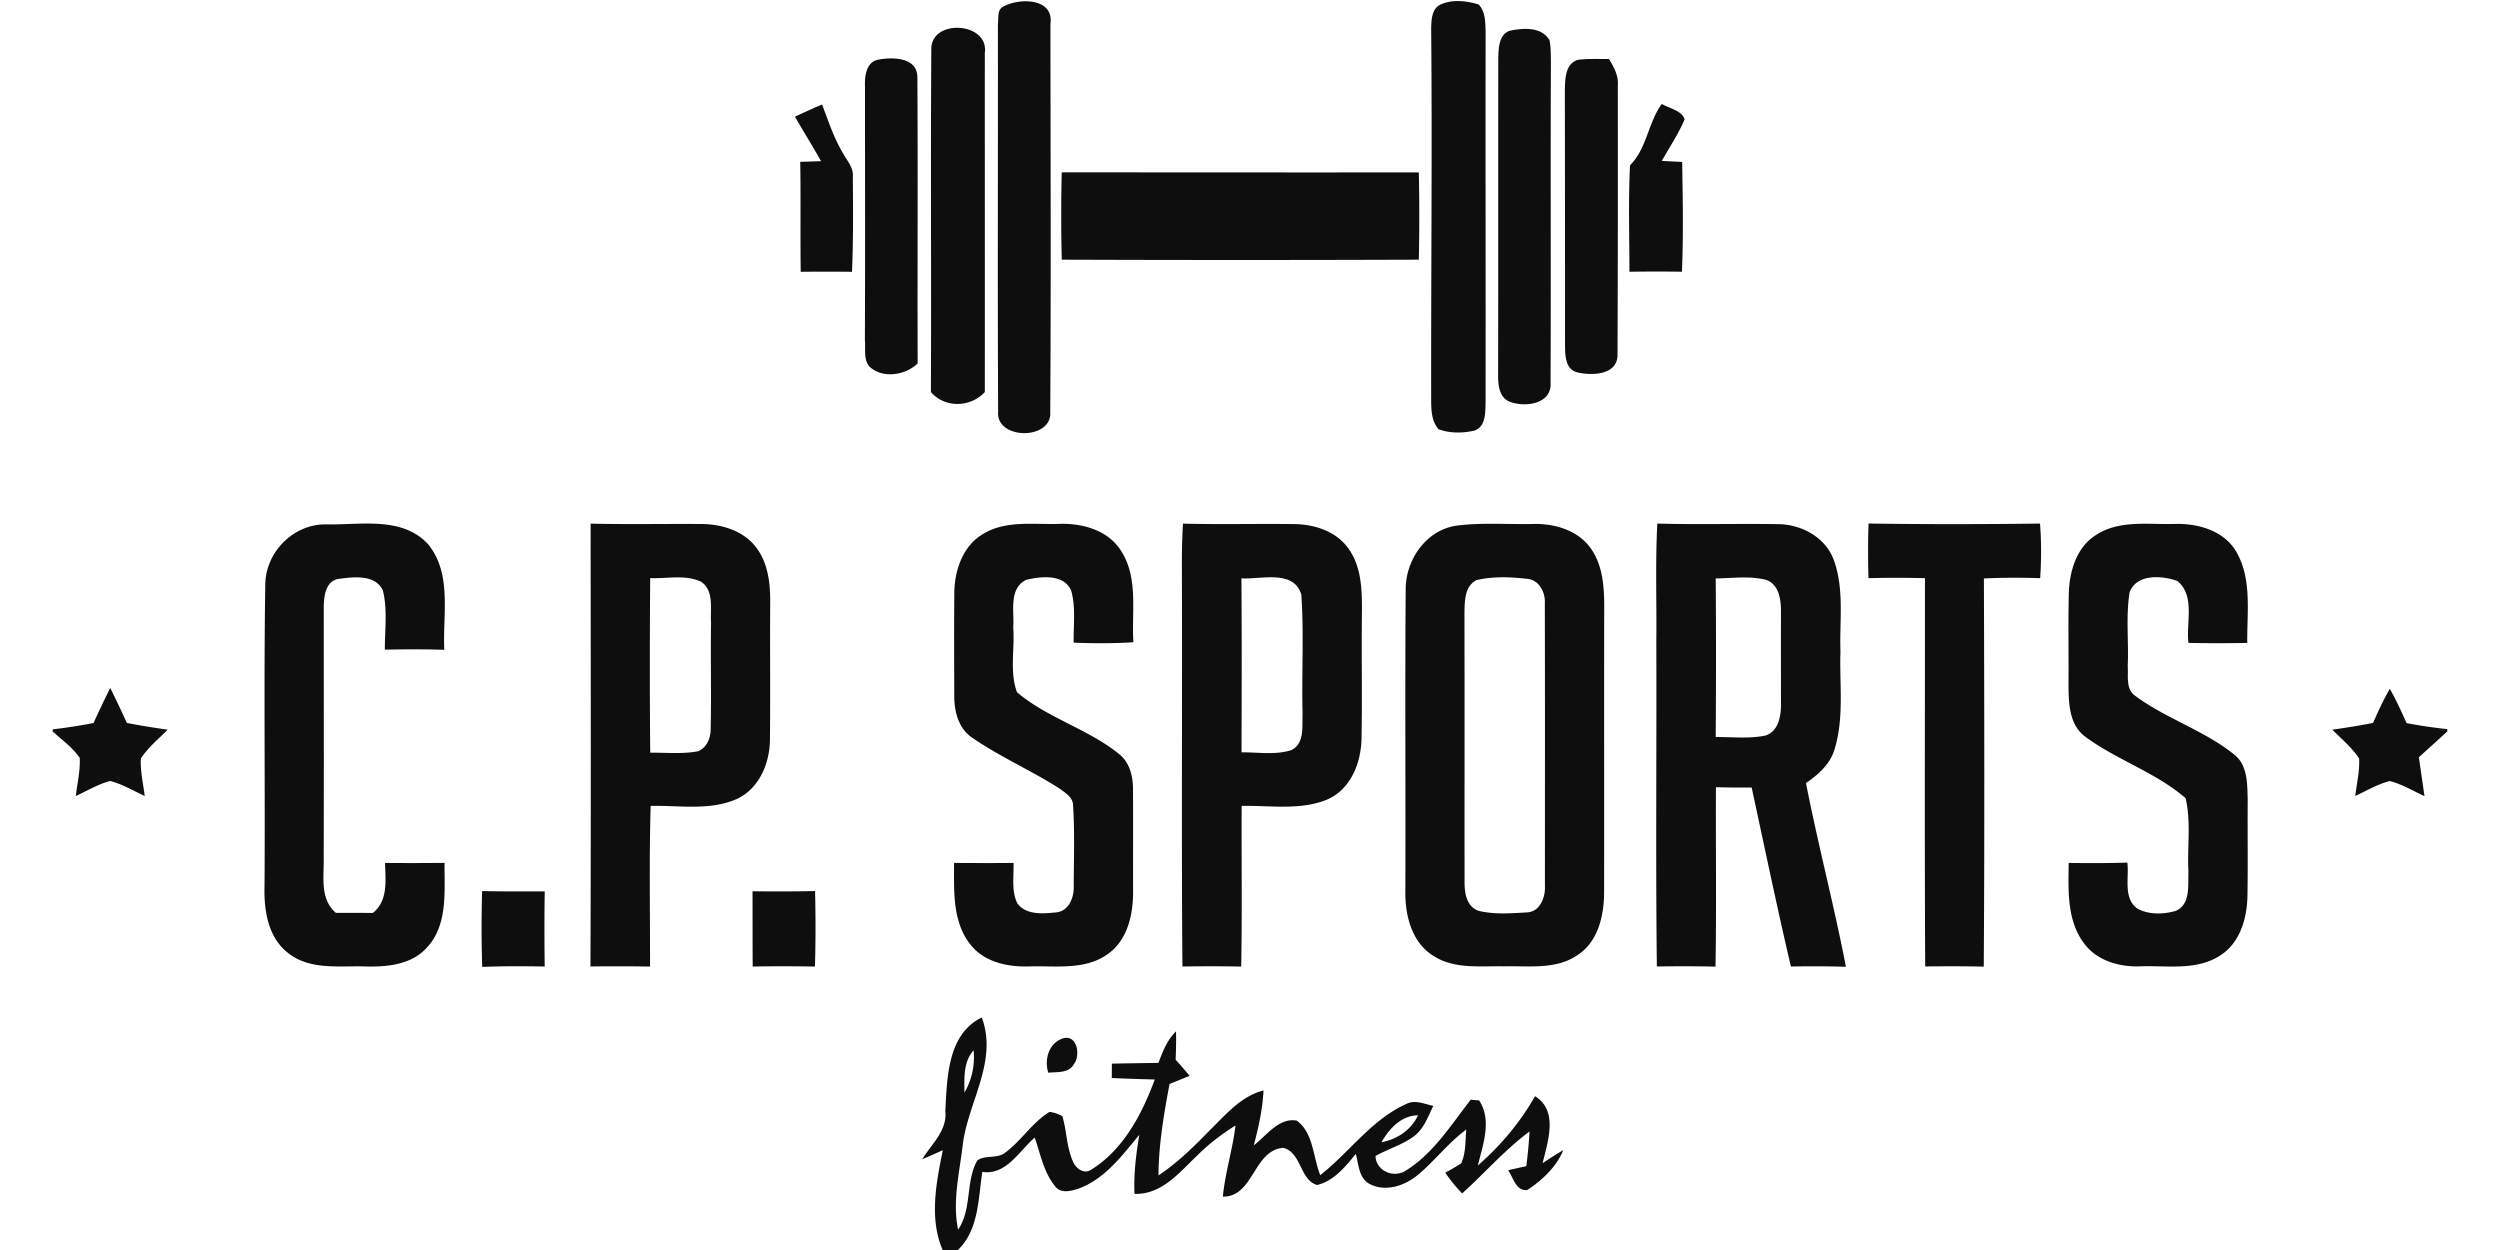 <?xml version="1.0"?>
<svg xmlns="http://www.w3.org/2000/svg" viewBox="-11 0 522 261"><g fill="#0e0e0e"><path d="M198.48 1.38c3.31-1.85 10.63-1.85 9.85 3.61.02 27.01.13 54.04-.04 81.05.41 5.92-11.4 5.83-10.88-.09-.14-27-.01-54-.05-81.01.17-1.17-.19-2.92 1.12-3.56Zm90.94-.24c2.5-1.37 5.69-1.01 8.33-.2 1.51 1.62 1.38 3.97 1.45 6.02-.05 25.69.03 51.39-.01 77.08-.06 2.07.06 5.05-2.34 5.87-2.43.56-5.09.58-7.45-.27-1.4-1.51-1.53-3.65-1.57-5.6-.05-26.03.24-52.06 0-78.09.05-1.69.06-3.71 1.59-4.81Zm-105.96 9.03c.07-6.31 12.05-5.57 11.17.86-.01 23.61.02 47.22 0 70.83-2.98 3.23-8.35 3.4-11.26-.01.12-23.89-.08-47.79.09-71.68Zm120.91-3.78c2.75-.56 6.48-.81 8.16 1.98.32 1.51.27 3.06.3 4.59-.11 22.34.03 44.68-.07 67.02.25 4.4-5.34 5.13-8.5 3.91-2.34-.94-2.48-3.69-2.45-5.84.04-22.03 0-44.06.03-66.1.07-2 .16-4.91 2.53-5.56Zm-131.94 6.06c3.03-.57 8.16-.49 8.12 3.73.13 19.89-.01 39.79.06 59.69-2.57 2.55-7.5 3.25-10.16.58-1.17-1.53-.69-3.65-.86-5.44.07-17.68.02-35.36.02-53.03-.09-2.11.27-5.09 2.82-5.53Zm146 .05c2.15-.28 4.33-.16 6.51-.18 1.07 1.7 2.06 3.54 1.86 5.63.01 18.68.02 37.36-.06 56.04.07 4.37-5.38 4.5-8.49 3.74-2.45-.7-2.45-3.63-2.47-5.69 0-17.69-.01-35.37-.04-53.06.06-2.32-.01-5.6 2.69-6.48ZM154.98 24.36c1.88-.87 3.76-1.73 5.67-2.54 1.3 3.43 2.45 6.96 4.34 10.13.86 1.59 2.28 3.05 2.08 5.01.05 6.6.11 13.2-.17 19.79-3.57-.04-7.14-.04-10.71 0-.11-7.66.03-15.31-.1-22.96 1.44-.05 2.9-.09 4.35-.14-1.76-3.13-3.67-6.18-5.46-9.29Zm174.37 10.15c3.52-3.53 3.77-8.88 6.63-12.81 1.55.94 4.25 1.39 4.76 3.24-1.29 3.04-3.14 5.79-4.76 8.66l4.26.21c.11 7.64.29 15.29-.06 22.93-3.65-.06-7.3-.05-10.95 0-.01-7.41-.25-14.83.12-22.23Zm-118.66 1.48c24.85-.01 49.71.04 74.56 0 .13 6.08.13 12.16 0 18.23-24.85.09-49.7.09-74.55 0-.16-6.07-.15-12.15-.01-18.23Zm-166.3 86.05c.09-6.77 5.86-12.64 12.69-12.55 7.12.17 15.87-1.76 21.3 4.14 5.06 6.18 3.03 14.72 3.39 22.05-4.13-.13-8.27-.12-12.41-.03-.03-4.12.59-8.35-.42-12.38-1.58-3.31-5.89-2.83-8.91-2.44-3.07.25-3.45 3.71-3.43 6.15 0 17.34.04 34.68-.01 52.02.1 3.98-.88 8.69 2.55 11.61 2.57-.01 5.14-.01 7.71.02 3.22-2.57 2.65-6.8 2.54-10.45 4.14.04 8.28.03 12.43-.01-.04 6.03.74 13.08-3.81 17.82-3.31 3.55-8.45 3.94-13 3.8-5.36-.13-11.46.77-15.94-2.87-4.15-3.27-4.98-8.93-4.84-13.89.15-21-.17-42 .16-62.99Zm67.93-12.71c7.58.19 15.16.03 22.74.08 4.31-.04 9.02 1.25 11.75 4.8 2.6 3.32 3.05 7.68 3.01 11.76-.07 9.37.05 18.74-.05 28.11.05 5.06-2.14 10.58-7 12.78-5.63 2.45-11.96 1.28-17.91 1.41-.33 11.18-.11 22.36-.13 33.55-4.14-.07-8.29-.07-12.44-.02.11-30.82.06-61.64.03-92.47m12.44 11.38c-.09 12.15-.11 24.3.01 36.45 3.32-.03 6.7.32 9.98-.29 1.91-.8 2.69-2.9 2.64-4.85.17-7.34-.05-14.68.08-22.02-.21-2.84.69-6.6-2.04-8.51-3.28-1.58-7.15-.63-10.67-.78Zm69.65-9.3c4.71-2.8 10.42-1.85 15.64-2.02 4.85-.19 10.29 1.26 13.02 5.61 3.67 5.68 2.18 12.73 2.58 19.1-4.15.27-8.31.25-12.47.09-.06-3.6.47-7.31-.5-10.82-1.5-3.6-6.33-3.02-9.42-2.3-3.69 1.84-2.44 6.61-2.7 9.93.37 4.48-.81 9.32.8 13.55 6.35 5.38 14.78 7.64 21.27 12.86 2.28 1.79 2.98 4.78 2.94 7.56.05 7.03-.01 14.05.02 21.08.04 4.81-1.13 10.31-5.35 13.2-4.74 3.37-10.84 2.38-16.29 2.54-4.44.15-9.35-.84-12.26-4.49-3.88-4.8-3.48-11.32-3.48-17.12 4.14.03 8.28.04 12.42 0 .08 2.79-.48 5.8.77 8.4 1.85 2.57 5.45 2.19 8.21 1.92 2.61-.32 3.67-3.15 3.58-5.45.02-5.66.23-11.34-.14-16.99-.06-1.62-1.62-2.51-2.76-3.37-5.94-3.82-12.49-6.64-18.31-10.67-2.93-1.95-3.78-5.63-3.73-8.94-.02-7.05-.05-14.1.01-21.15.01-4.78 1.77-10.06 6.15-12.52Zm41.6-2.08c7.67.21 15.34 0 23.01.1 4.28-.01 8.89 1.43 11.48 5.03 2.85 3.89 2.91 8.93 2.87 13.54-.11 8.67.08 17.34-.08 26.01-.04 5.15-2.21 10.85-7.26 12.97-5.63 2.27-11.86 1.17-17.77 1.29-.06 11.19.12 22.37-.1 33.55-4.09-.08-8.18-.08-12.27-.01-.22-27.6-.01-55.21-.11-82.81-.02-3.23.03-6.45.23-9.67m12.2 11.43c.09 12.11.06 24.22.02 36.33 3.44-.04 7.04.6 10.39-.46 2.84-1.39 2.23-5.01 2.36-7.61-.22-8.28.31-16.6-.26-24.86-1.57-5.28-8.41-3.16-12.51-3.4Zm45.24-11.05c5.17-.61 10.4-.2 15.61-.3 4.34-.13 9.04 1.17 11.82 4.72 2.82 3.64 3.1 8.45 3.08 12.86-.04 19.69.01 39.38-.02 59.07.02 4.88-1.15 10.49-5.52 13.34-4.52 3.13-10.26 2.24-15.42 2.37-4.9-.11-10.27.64-14.62-2.14-4.61-2.76-6.03-8.54-5.94-13.58.07-20.99-.09-41.99.07-62.98-.01-6.31 4.41-12.6 10.94-13.36m3.83 11.42c-2.49 1.31-2.45 4.41-2.5 6.84.04 18.69 0 37.38.02 56.07-.03 2.32.38 5.28 2.94 6.14 3.27.8 6.73.52 10.07.33 2.76-.1 3.91-3.2 3.77-5.56 0-19.64.03-39.28-.02-58.91.15-2.27-1.1-4.88-3.58-5.17-3.54-.4-7.22-.57-10.7.26Zm37.77-11.81c8.33.24 16.66-.01 24.98.12 5-.04 10.23 2.73 11.92 7.64 2.16 6.06 1.12 12.62 1.34 18.92-.23 6.71.78 13.63-1.15 20.17-.84 3.23-3.4 5.52-6.05 7.33 2.51 12.84 5.86 25.51 8.34 38.36-3.83-.11-7.67-.12-11.49-.05-2.9-12.42-5.5-24.91-8.19-37.37-2.49.01-4.98-.01-7.46-.07-.06 12.49.12 24.97-.09 37.46-4.09-.09-8.17-.09-12.25-.03-.26-22.6-.03-45.2-.11-67.8.1-8.23-.23-16.46.21-24.68m12.19 11.46c.09 11.04.08 22.08 0 33.11 3.46-.02 6.98.39 10.39-.31 2.71-.86 3.25-4.06 3.24-6.52 0-6.38-.03-12.75 0-19.13.02-2.51-.3-5.81-3.04-6.84-3.45-.9-7.07-.36-10.59-.31Zm31.91-11.47c11.93.18 23.88.16 35.81.01.29 3.8.28 7.61.03 11.4-3.91-.13-7.83-.12-11.75.06.08 27.01.15 54.03-.03 81.05-4.08-.09-8.16-.09-12.23-.03-.14-27.02-.04-54.05-.05-81.08-3.93-.1-7.86-.11-11.79 0-.11-3.8-.11-7.61.01-11.41Zm47.53 2.38c4.85-3.17 10.91-2.13 16.37-2.29 4.82-.15 10.22 1.34 12.84 5.72 3.38 5.76 2.26 12.75 2.34 19.12-4.09.08-8.19.08-12.28 0-.52-4.22 1.45-9.83-2.31-12.93-3.19-1.16-8.52-1.54-9.97 2.34-.83 5.07-.16 10.27-.4 15.39.16 2.08-.47 4.77 1.5 6.2 6.45 4.81 14.42 7.23 20.72 12.3 2.87 2.23 2.73 6.19 2.83 9.47-.05 6.66.06 13.33-.05 20-.08 4.67-1.52 9.87-5.71 12.5-4.92 3.21-11.08 2.06-16.62 2.26-4.39.18-9.16-1.16-11.84-4.87-3.57-4.79-3.23-11.07-3.16-16.72 4.08.05 8.17.06 12.25-.07.4 3.17-.93 7.45 2.12 9.62 2.38 1.29 5.41 1.2 7.96.47 3.19-1.34 2.54-5.39 2.68-8.18-.29-5.11.59-10.36-.6-15.36-6.25-5.43-14.46-7.99-21.07-12.93-3.26-2.5-3.34-6.98-3.38-10.72.06-6.35-.09-12.71.07-19.07.11-4.6 1.58-9.7 5.71-12.25ZM8.53 150.97c1.12-2.46 2.28-4.91 3.48-7.34 1.2 2.42 2.36 4.86 3.48 7.32 2.83.56 5.67 1 8.52 1.41-1.93 1.94-4.09 3.71-5.6 6.01-.14 2.64.49 5.23.81 7.83-2.38-1.09-4.66-2.47-7.21-3.13-2.54.66-4.82 2.05-7.19 3.15.32-2.65.95-5.29.83-7.97-1.5-2.19-3.71-3.75-5.65-5.52v-.43c2.86-.36 5.7-.78 8.53-1.33Zm475.96-.03c1.08-2.41 2.17-4.83 3.5-7.11 1.33 2.3 2.41 4.73 3.5 7.15 2.81.55 5.65.96 8.51 1.26v.47c-1.96 1.83-3.97 3.6-5.94 5.41.39 2.7.79 5.4 1.17 8.11-2.4-1.1-4.69-2.49-7.24-3.15-2.56.65-4.84 2.03-7.21 3.12.31-2.6.94-5.19.81-7.82-1.52-2.31-3.68-4.08-5.6-6.02 2.84-.41 5.68-.84 8.5-1.42ZM89.67 186.05c4.36.11 8.71.08 13.07.07-.09 5.23-.07 10.46-.01 15.69-4.35-.07-8.7-.1-13.04.08-.18-5.28-.18-10.57-.02-15.84Zm56.46.05c4.36.04 8.71.05 13.06-.05.12 5.26.13 10.52-.03 15.77-4.33-.08-8.66-.08-13-.01-.03-5.24-.02-10.48-.03-15.71Zm40.25 45.9c.38-6.9.43-16.04 7.61-19.55 3.45 9.19-2.97 17.81-3.99 26.77-.69 5.8-2.16 11.69-.95 17.53 2.95-4.32 1.51-10.01 4.01-14.45 1.61-1.19 4.05-.32 5.71-1.54 3.45-2.5 5.71-6.37 9.39-8.6.94.14 1.83.43 2.66.9.97 3.22.86 6.73 2.37 9.79.66 1.26 2.22 2.32 3.61 1.41 6.77-4.19 10.63-11.61 13.32-18.86-3-.08-5.99-.17-8.98-.31.01-.75.02-2.25.02-3 3.24-.07 6.48-.11 9.73-.16.87-2.37 1.82-4.78 3.66-6.58.05 1.96.01 3.94-.08 5.91.99 1.1 1.97 2.23 2.92 3.37-1.39.57-2.79 1.14-4.19 1.71-1.19 6.3-2.27 12.66-2.31 19.09 4.06-2.7 7.52-6.16 10.91-9.63 3.26-3.2 6.4-6.95 11.02-8.11-.19 3.89-1.03 7.69-2.03 11.45 2.67-2.02 5.24-5.85 8.98-5.15 3.5 2.55 3.37 7.62 4.9 11.38 6.12-4.8 10.72-11.62 17.97-14.86 1.82-.96 3.8.03 5.64.4-1.12 2.24-1.97 4.81-4.06 6.35-2.44 1.8-5.4 2.64-8.01 4.11.07 3.04 3.66 4.65 6.16 3.15 5.88-3.58 9.57-9.6 13.72-14.9.43.04 1.31.11 1.75.15 2.72 4.11.8 9.23-.27 13.59 4.74-4.14 8.84-8.98 11.94-14.47 4.93 3.03 2.67 9.45 1.59 13.98 1.41-.95 2.85-1.87 4.32-2.73-1.48 3.57-4.39 6.26-7.55 8.35-2.4.18-2.88-2.6-3.96-4.15a256 256 0 0 1 3.78-.84c.31-2.41.55-4.82.67-7.24-5.13 3.8-9.33 8.67-14.06 12.92a29.936 29.936 0 0 1-3.53-4.33c1.14-.6 2.25-1.25 3.33-1.94 1.01-2.2.83-4.71 1.06-7.06-3.7 2.72-6.5 6.42-9.99 9.37-2.74 2.33-6.87 3.79-10.25 1.96-2.22-1.25-2.24-4.07-2.83-6.25-2.17 2.69-4.56 5.63-8.07 6.5-3.64-1.03-3.27-6.83-7.08-7.76-6.26.5-6.14 10.26-12.61 10.19.48-5.02 2.05-9.85 2.64-14.86-2.82 1.77-5.49 3.78-7.85 6.14-3.79 3.57-7.47 8.33-13.24 8.14-.18-4.14.33-8.26 1.01-12.33-3.61 4.35-7.22 9.27-12.75 11.25-1.55.51-3.69 1.07-4.83-.51-2.37-2.89-3.07-6.71-4.25-10.17-3.29 2.83-5.93 7.89-10.95 7.18-.87 5.57-.72 12.1-5.1 16.3h-3.19c-2.83-6.61-1.33-14.06.04-20.85-1.42.66-2.85 1.3-4.3 1.9 1.93-3.18 5.26-5.96 4.82-10.05m3.99-3.86c1.56-2.66 2.22-5.76 1.92-8.83-2.18 2.42-1.93 5.82-1.92 8.83m87.09 10.35c3.29-.6 6.19-2.56 7.63-5.62-3.52.05-6.01 2.79-7.63 5.62Z"/><path d="M207.87 223.97c-.87-2.85.15-6.29 3.22-7.21 2.9-.69 3.54 3.69 2.14 5.45-1.09 1.94-3.49 1.58-5.36 1.76Z"/></g></svg>
